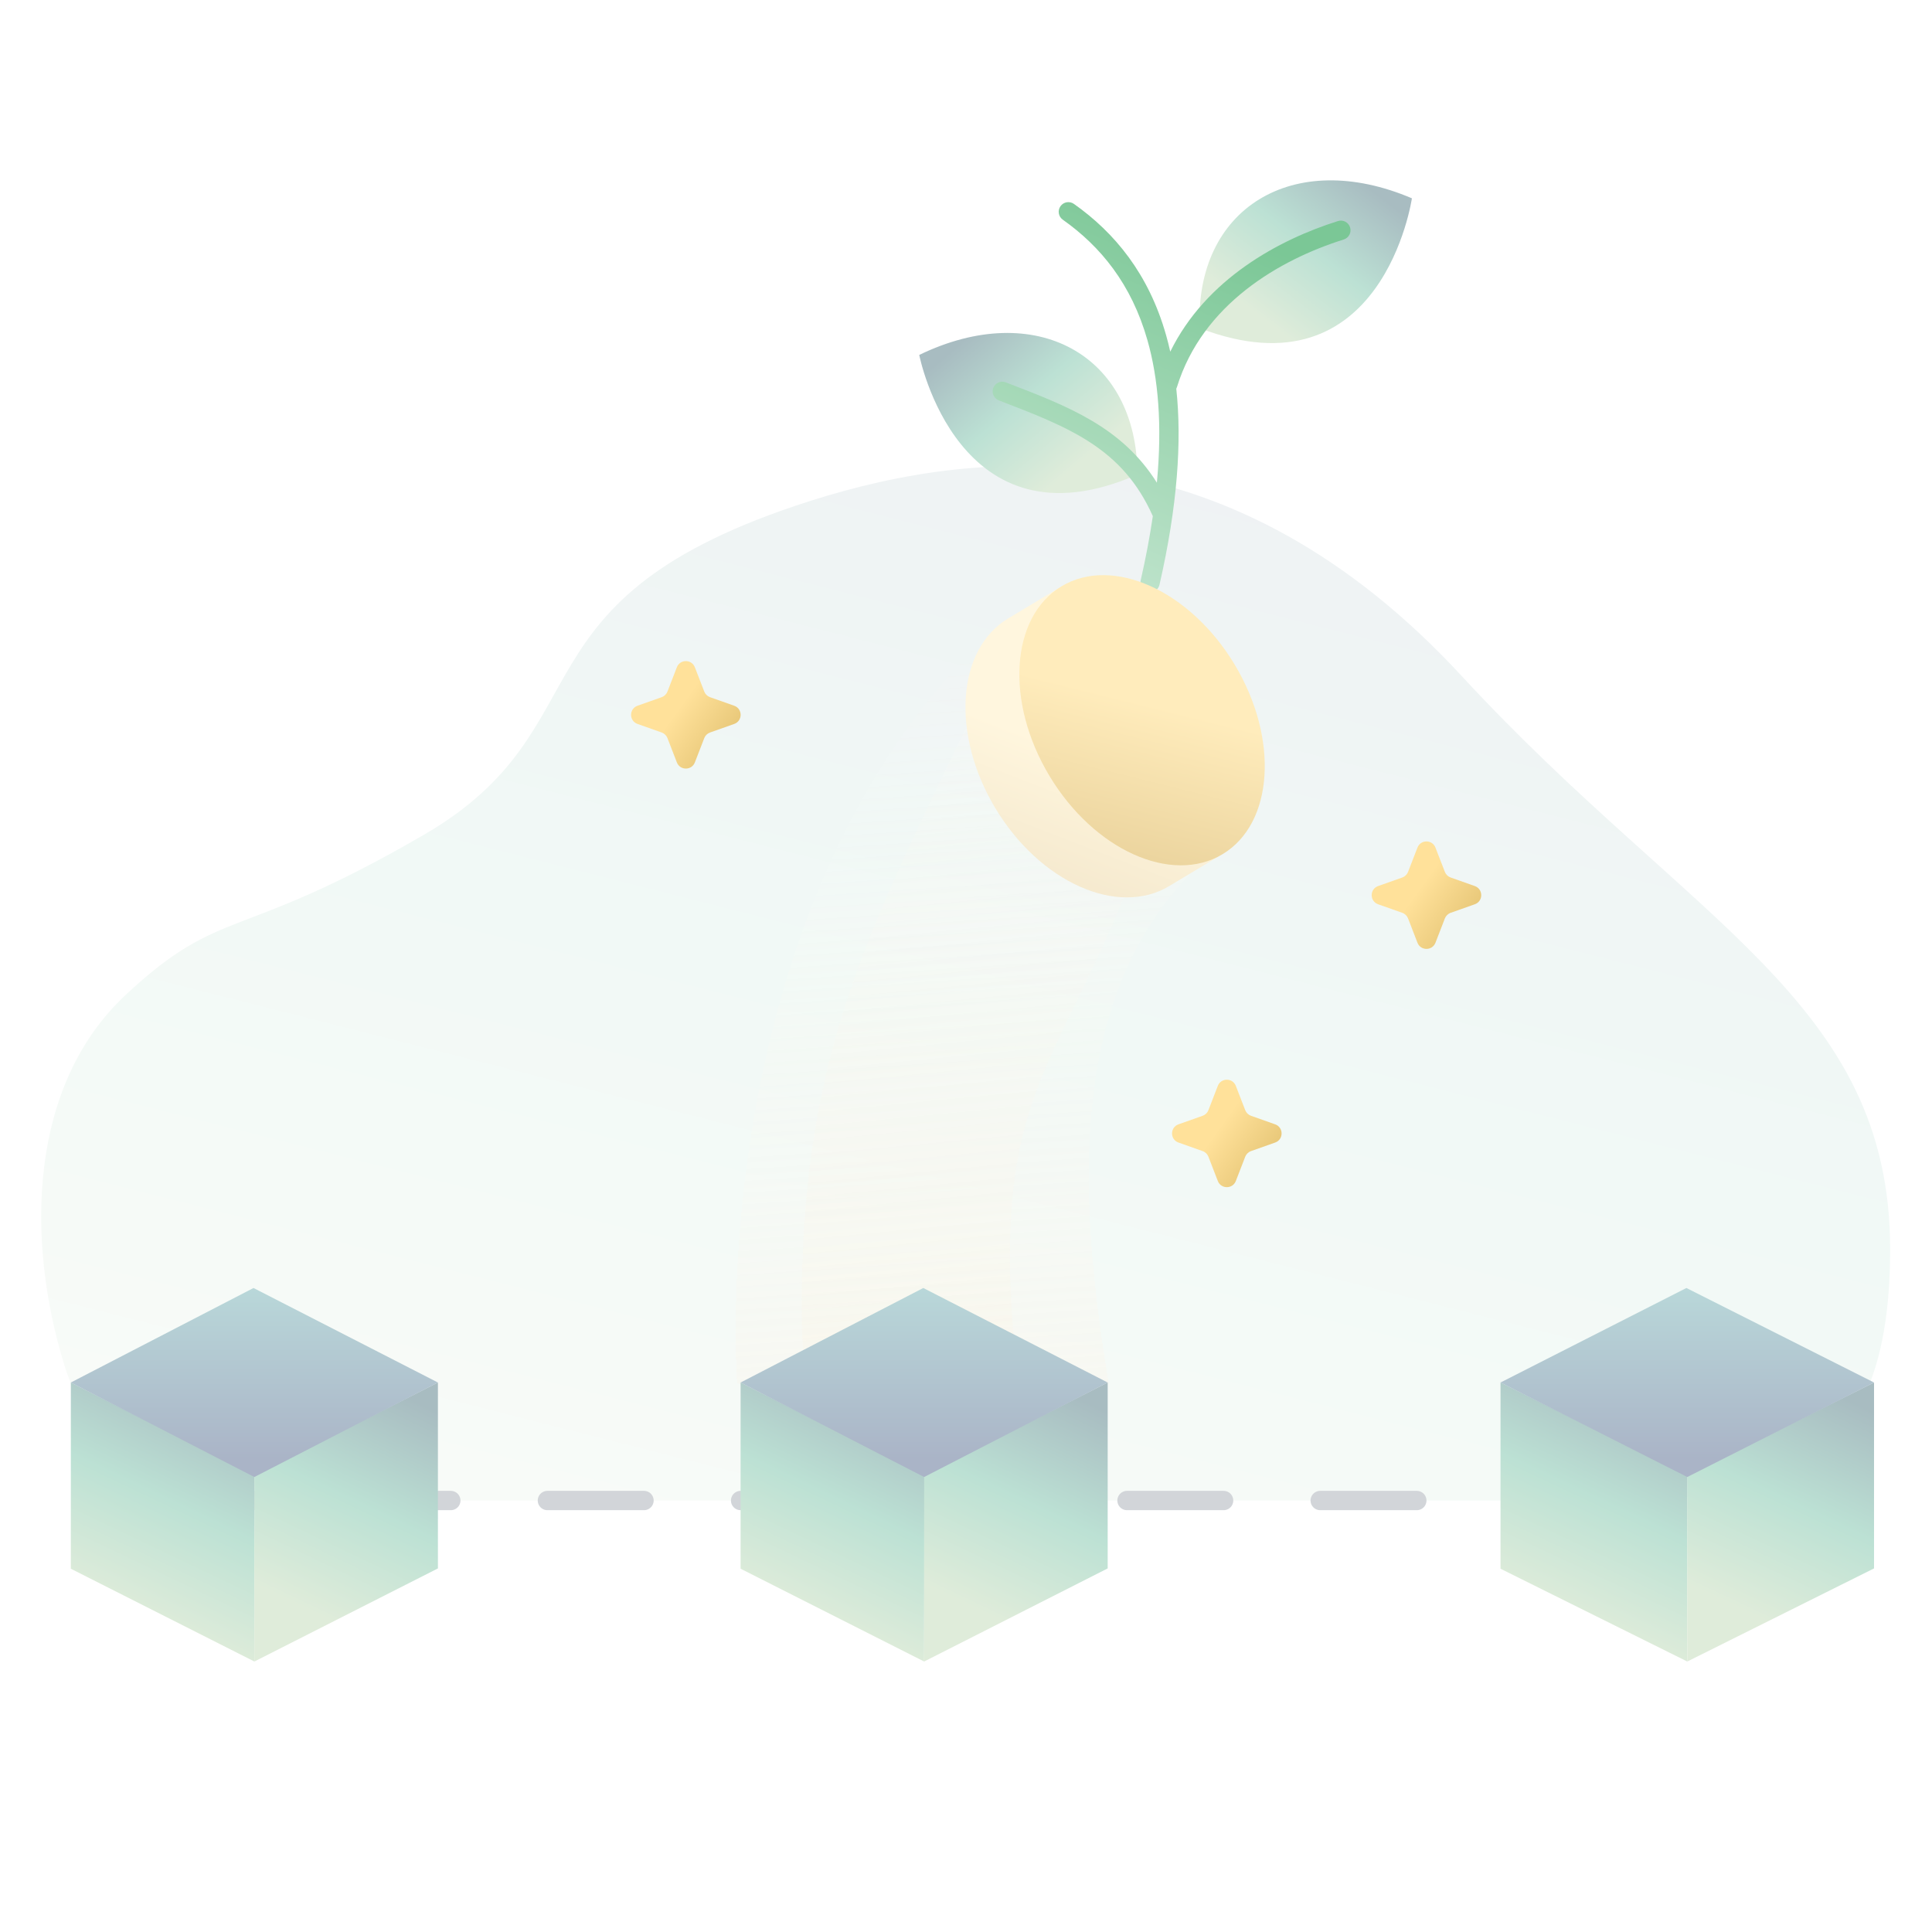 <svg xmlns="http://www.w3.org/2000/svg" width="200" height="200" viewBox="0 0 200 200" fill="none"><path d="M43.816 86.455C24.46 97.675 23.012 93.65 13 103C2.988 112.35 2.645 128.301 6.667 141.333C10.688 154.365 24.46 155.333 40.813 155.333H161.958C181.315 155.333 195.667 155.054 195.667 129.333C195.667 103.612 175.096 95.721 151.333 70C127.571 44.279 102.143 46.03 83.864 51.86C52.008 62.021 63.173 75.235 43.816 86.455Z" fill="url(#paint0_linear_810_13380)"></path><g filter="url(#filter0_d_810_13380)"><path d="M76.31 143.162C76.31 143.162 72.667 95.666 101 67C100.622 77.138 128.029 85.638 123.667 90C112 101.667 110.785 119.501 114.769 143.162C109.832 145.761 95.54 152.777 95.54 152.777L76.31 143.162Z" fill="url(#paint1_linear_810_13380)" fill-opacity="0.5" shape-rendering="crispEdges"></path></g><g filter="url(#filter1_f_810_13380)"><path d="M99.945 75.448L100 75.333C106 83 119.975 83.392 117.333 90.334C109.035 112.143 101.663 113.484 105.667 145.333C98 152.667 83.132 161.407 83 136C82.868 110.636 88.979 98.042 99.945 75.448Z" fill="url(#paint2_linear_810_13380)" fill-opacity="0.5"></path></g><path d="M16.667 155.333L178 155.333" stroke="#D2D5D9" stroke-width="2" stroke-linecap="round" stroke-dasharray="10 10"></path><path d="M26.333 172L7.333 162.394V143.116L26.349 152.77L26.333 172Z" fill="url(#paint3_linear_810_13380)"></path><path d="M26.333 172L45.333 162.362V143.116L26.333 152.754V172Z" fill="url(#paint4_linear_810_13380)"></path><path d="M26.333 152.9L45.333 143.117L26.244 133.333L7.333 143.117L26.333 152.9Z" fill="url(#paint5_linear_810_13380)"></path><path d="M95.667 172L76.667 162.394V143.116L95.683 152.77L95.667 172Z" fill="url(#paint6_linear_810_13380)"></path><path d="M95.667 172L114.667 162.362V143.116L95.667 152.754V172Z" fill="url(#paint7_linear_810_13380)"></path><path d="M95.667 152.9L114.667 143.117L95.578 133.333L76.667 143.117L95.667 152.9Z" fill="url(#paint8_linear_810_13380)"></path><path d="M174.667 172L155.333 162.394V143.116L174.683 152.77L174.667 172Z" fill="url(#paint9_linear_810_13380)"></path><path d="M174.667 172L194 162.362V143.116L174.667 152.754V172Z" fill="url(#paint10_linear_810_13380)"></path><path d="M174.667 152.9L194 143.117L174.576 133.333L155.333 143.117L174.667 152.9Z" fill="url(#paint11_linear_810_13380)"></path><g clip-path="url(#clip0_810_13380)"><path d="M124.195 33.972C143.153 41.236 146.16 20.529 146.16 20.529C133.877 15.286 123.63 21.568 124.195 33.972Z" fill="url(#paint12_linear_810_13380)"></path><path d="M117.745 49.126C99.157 57.282 95.16 36.742 95.16 36.742C107.177 30.921 117.714 36.709 117.745 49.126Z" fill="url(#paint13_linear_810_13380)"></path><path fill-rule="evenodd" clip-rule="evenodd" d="M111.173 21.109C110.722 20.79 110.098 20.897 109.779 21.348C109.461 21.799 109.568 22.423 110.019 22.742C113.896 25.483 117.124 29.367 118.79 35.243C119.898 39.151 120.324 43.973 119.759 49.966C116.137 44.204 110.586 42.069 104.307 39.655L104.116 39.581C103.6 39.383 103.022 39.64 102.823 40.155C102.625 40.67 102.883 41.249 103.398 41.447C110.713 44.26 116.202 46.387 119.34 53.431C119.034 55.52 118.618 57.738 118.08 60.093C117.958 60.632 118.295 61.168 118.833 61.291C119.371 61.414 119.908 61.077 120.03 60.538C121.894 52.37 122.357 45.708 121.768 40.24C121.795 40.188 121.818 40.133 121.836 40.075C124.479 31.51 132.428 26.892 139.107 24.791C139.634 24.625 139.927 24.064 139.761 23.537C139.595 23.01 139.034 22.717 138.507 22.883C132.376 24.812 124.827 28.897 121.145 36.406C121.015 35.821 120.871 35.252 120.714 34.698C118.911 28.338 115.386 24.087 111.173 21.109Z" fill="url(#paint14_linear_810_13380)"></path><path fill-rule="evenodd" clip-rule="evenodd" d="M109.578 60.891L126.24 88.602C122.516 90.837 124.748 89.497 121.024 91.732C115.694 94.932 107.643 91.322 103.042 83.67C98.442 76.017 99.033 67.221 104.363 64.021C108.083 61.788 105.855 63.126 109.578 60.891Z" fill="url(#paint15_linear_810_13380)"></path><ellipse cx="16.181" cy="11.187" rx="16.181" ry="11.187" transform="matrix(0.515 0.857 -0.857 0.515 119.479 54.93)" fill="url(#paint16_linear_810_13380)"></ellipse></g><path d="M126.067 112.411C126.397 111.559 127.603 111.559 127.933 112.411L128.905 114.924C129.01 115.196 129.229 115.409 129.504 115.506L132.003 116.391C132.892 116.705 132.892 117.962 132.003 118.276L129.504 119.161C129.229 119.258 129.01 119.471 128.905 119.743L127.933 122.256C127.603 123.108 126.397 123.108 126.067 122.256L125.095 119.743C124.99 119.471 124.771 119.258 124.496 119.161L121.997 118.276C121.108 117.962 121.108 116.705 121.997 116.391L124.496 115.506C124.771 115.409 124.99 115.196 125.095 114.924L126.067 112.411Z" fill="url(#paint17_linear_810_13380)"></path><path d="M146.734 87.744C147.064 86.892 148.27 86.892 148.599 87.744L149.572 90.257C149.677 90.529 149.896 90.742 150.171 90.839L152.67 91.724C153.558 92.038 153.558 93.295 152.67 93.609L150.171 94.494C149.896 94.591 149.677 94.804 149.572 95.076L148.599 97.589C148.27 98.442 147.064 98.442 146.734 97.589L145.762 95.076C145.657 94.804 145.438 94.591 145.163 94.494L142.663 93.609C141.775 93.295 141.775 92.038 142.663 91.724L145.163 90.839C145.438 90.742 145.657 90.529 145.762 90.257L146.734 87.744Z" fill="url(#paint18_linear_810_13380)"></path><path d="M70.067 69.078C70.397 68.225 71.603 68.225 71.933 69.078L72.905 71.591C73.01 71.863 73.229 72.075 73.504 72.173L76.003 73.057C76.892 73.372 76.892 74.628 76.003 74.943L73.504 75.827C73.229 75.925 73.01 76.137 72.905 76.409L71.933 78.922C71.603 79.775 70.397 79.775 70.067 78.922L69.095 76.409C68.99 76.137 68.771 75.925 68.496 75.827L65.997 74.943C65.108 74.628 65.108 73.372 65.997 73.057L68.496 72.173C68.771 72.075 68.99 71.863 69.095 71.591L70.067 69.078Z" fill="url(#paint19_linear_810_13380)"></path><defs><filter id="filter0_d_810_13380" x="56.157" y="51" width="87.98" height="125.777" filterUnits="userSpaceOnUse" color-interpolation-filters="sRGB"></filter><filter id="filter1_f_810_13380" x="78.998" y="71.333" width="42.664" height="85.612" filterUnits="userSpaceOnUse" color-interpolation-filters="sRGB"></filter><linearGradient id="paint0_linear_810_13380" x1="159.209" y1="48.24" x2="125.078" y2="182.713" gradientUnits="userSpaceOnUse"><stop stop-color="#EEF1F3"></stop><stop offset="0.5" stop-color="#F1F9F6"></stop><stop offset="1" stop-color="#F9FBF8"></stop></linearGradient><linearGradient id="paint1_linear_810_13380" x1="112.823" y1="218.598" x2="101.413" y2="49.152" gradientUnits="userSpaceOnUse"><stop offset="0.033" stop-color="#FAEBD1"></stop><stop offset="0.939" stop-color="white" stop-opacity="0"></stop></linearGradient><linearGradient id="paint2_linear_810_13380" x1="117.206" y1="223.464" x2="97.684" y2="20.606" gradientUnits="userSpaceOnUse"><stop offset="0.033" stop-color="#FAEBD1"></stop><stop offset="0.939" stop-color="white" stop-opacity="0"></stop></linearGradient><linearGradient id="paint3_linear_810_13380" x1="17.443" y1="141.906" x2="6.987" y2="163.796" gradientUnits="userSpaceOnUse"><stop stop-color="#A8BCC1"></stop><stop offset="0.5" stop-color="#BCE1D4"></stop><stop offset="1" stop-color="#DFECDA"></stop></linearGradient><linearGradient id="paint4_linear_810_13380" x1="36.434" y1="141.906" x2="25.973" y2="163.789" gradientUnits="userSpaceOnUse"><stop stop-color="#A8BCC1"></stop><stop offset="0.5" stop-color="#BCE1D4"></stop><stop offset="1" stop-color="#DFECDA"></stop></linearGradient><linearGradient id="paint5_linear_810_13380" x1="27.772" y1="151.055" x2="27.772" y2="109.704" gradientUnits="userSpaceOnUse"><stop stop-color="#AAB4C7"></stop><stop offset="0.521" stop-color="#BCDFDD"></stop><stop offset="0.98" stop-color="#FAEBD1"></stop></linearGradient><linearGradient id="paint6_linear_810_13380" x1="86.776" y1="141.906" x2="76.32" y2="163.796" gradientUnits="userSpaceOnUse"><stop stop-color="#A8BCC1"></stop><stop offset="0.5" stop-color="#BCE1D4"></stop><stop offset="1" stop-color="#DFECDA"></stop></linearGradient><linearGradient id="paint7_linear_810_13380" x1="105.768" y1="141.906" x2="95.306" y2="163.789" gradientUnits="userSpaceOnUse"><stop stop-color="#A8BCC1"></stop><stop offset="0.5" stop-color="#BCE1D4"></stop><stop offset="1" stop-color="#DFECDA"></stop></linearGradient><linearGradient id="paint8_linear_810_13380" x1="97.106" y1="151.055" x2="97.106" y2="109.704" gradientUnits="userSpaceOnUse"><stop stop-color="#AAB4C7"></stop><stop offset="0.521" stop-color="#BCDFDD"></stop><stop offset="0.98" stop-color="#FAEBD1"></stop></linearGradient><linearGradient id="paint9_linear_810_13380" x1="165.62" y1="141.906" x2="155.279" y2="163.936" gradientUnits="userSpaceOnUse"><stop stop-color="#A8BCC1"></stop><stop offset="0.5" stop-color="#BCE1D4"></stop><stop offset="1" stop-color="#DFECDA"></stop></linearGradient><linearGradient id="paint10_linear_810_13380" x1="184.945" y1="141.906" x2="174.598" y2="163.929" gradientUnits="userSpaceOnUse"><stop stop-color="#A8BCC1"></stop><stop offset="0.5" stop-color="#BCE1D4"></stop><stop offset="1" stop-color="#DFECDA"></stop></linearGradient><linearGradient id="paint11_linear_810_13380" x1="176.131" y1="151.055" x2="176.131" y2="109.704" gradientUnits="userSpaceOnUse"><stop stop-color="#AAB4C7"></stop><stop offset="0.521" stop-color="#BCDFDD"></stop><stop offset="0.98" stop-color="#FAEBD1"></stop></linearGradient><linearGradient id="paint12_linear_810_13380" x1="138.663" y1="17.056" x2="128.042" y2="30.902" gradientUnits="userSpaceOnUse"><stop stop-color="#A8BCC1"></stop><stop offset="0.5" stop-color="#BCE1D4"></stop><stop offset="1" stop-color="#DFECDA"></stop></linearGradient><linearGradient id="paint13_linear_810_13380" x1="102.482" y1="32.916" x2="113.754" y2="46.244" gradientUnits="userSpaceOnUse"><stop stop-color="#A8BCC1"></stop><stop offset="0.5" stop-color="#BCE1D4"></stop><stop offset="1" stop-color="#DFECDA"></stop></linearGradient><linearGradient id="paint14_linear_810_13380" x1="121.282" y1="20.925" x2="104.116" y2="60.293" gradientUnits="userSpaceOnUse"><stop offset="0.005" stop-color="#7BC796"></stop><stop offset="1" stop-color="#C5E6D1"></stop></linearGradient><linearGradient id="paint15_linear_810_13380" x1="113.585" y1="67.136" x2="104.83" y2="89.722" gradientUnits="userSpaceOnUse"><stop offset="0.447" stop-color="#FFF6DE"></stop><stop offset="1" stop-color="#F5E9CE"></stop></linearGradient><linearGradient id="paint16_linear_810_13380" x1="7.423" y1="-0.278" x2="27.214" y2="19.502" gradientUnits="userSpaceOnUse"><stop offset="0.447" stop-color="#FFECBC"></stop><stop offset="1" stop-color="#ECD59F"></stop></linearGradient><linearGradient id="paint17_linear_810_13380" x1="122.85" y1="109.818" x2="135.167" y2="118.715" gradientUnits="userSpaceOnUse"><stop offset="0.447" stop-color="#FFE19A"></stop><stop offset="1" stop-color="#DFBE6C"></stop></linearGradient><linearGradient id="paint18_linear_810_13380" x1="143.517" y1="85.151" x2="155.833" y2="94.048" gradientUnits="userSpaceOnUse"><stop offset="0.447" stop-color="#FFE19A"></stop><stop offset="1" stop-color="#DFBE6C"></stop></linearGradient><linearGradient id="paint19_linear_810_13380" x1="66.85" y1="66.484" x2="79.166" y2="75.382" gradientUnits="userSpaceOnUse"><stop offset="0.447" stop-color="#FFE19A"></stop><stop offset="1" stop-color="#DFBE6C"></stop></linearGradient><clipPath id="clip0_810_13380"><rect width="79.333" height="79.333" fill="white" transform="translate(79.333 16)"></rect></clipPath></defs></svg>